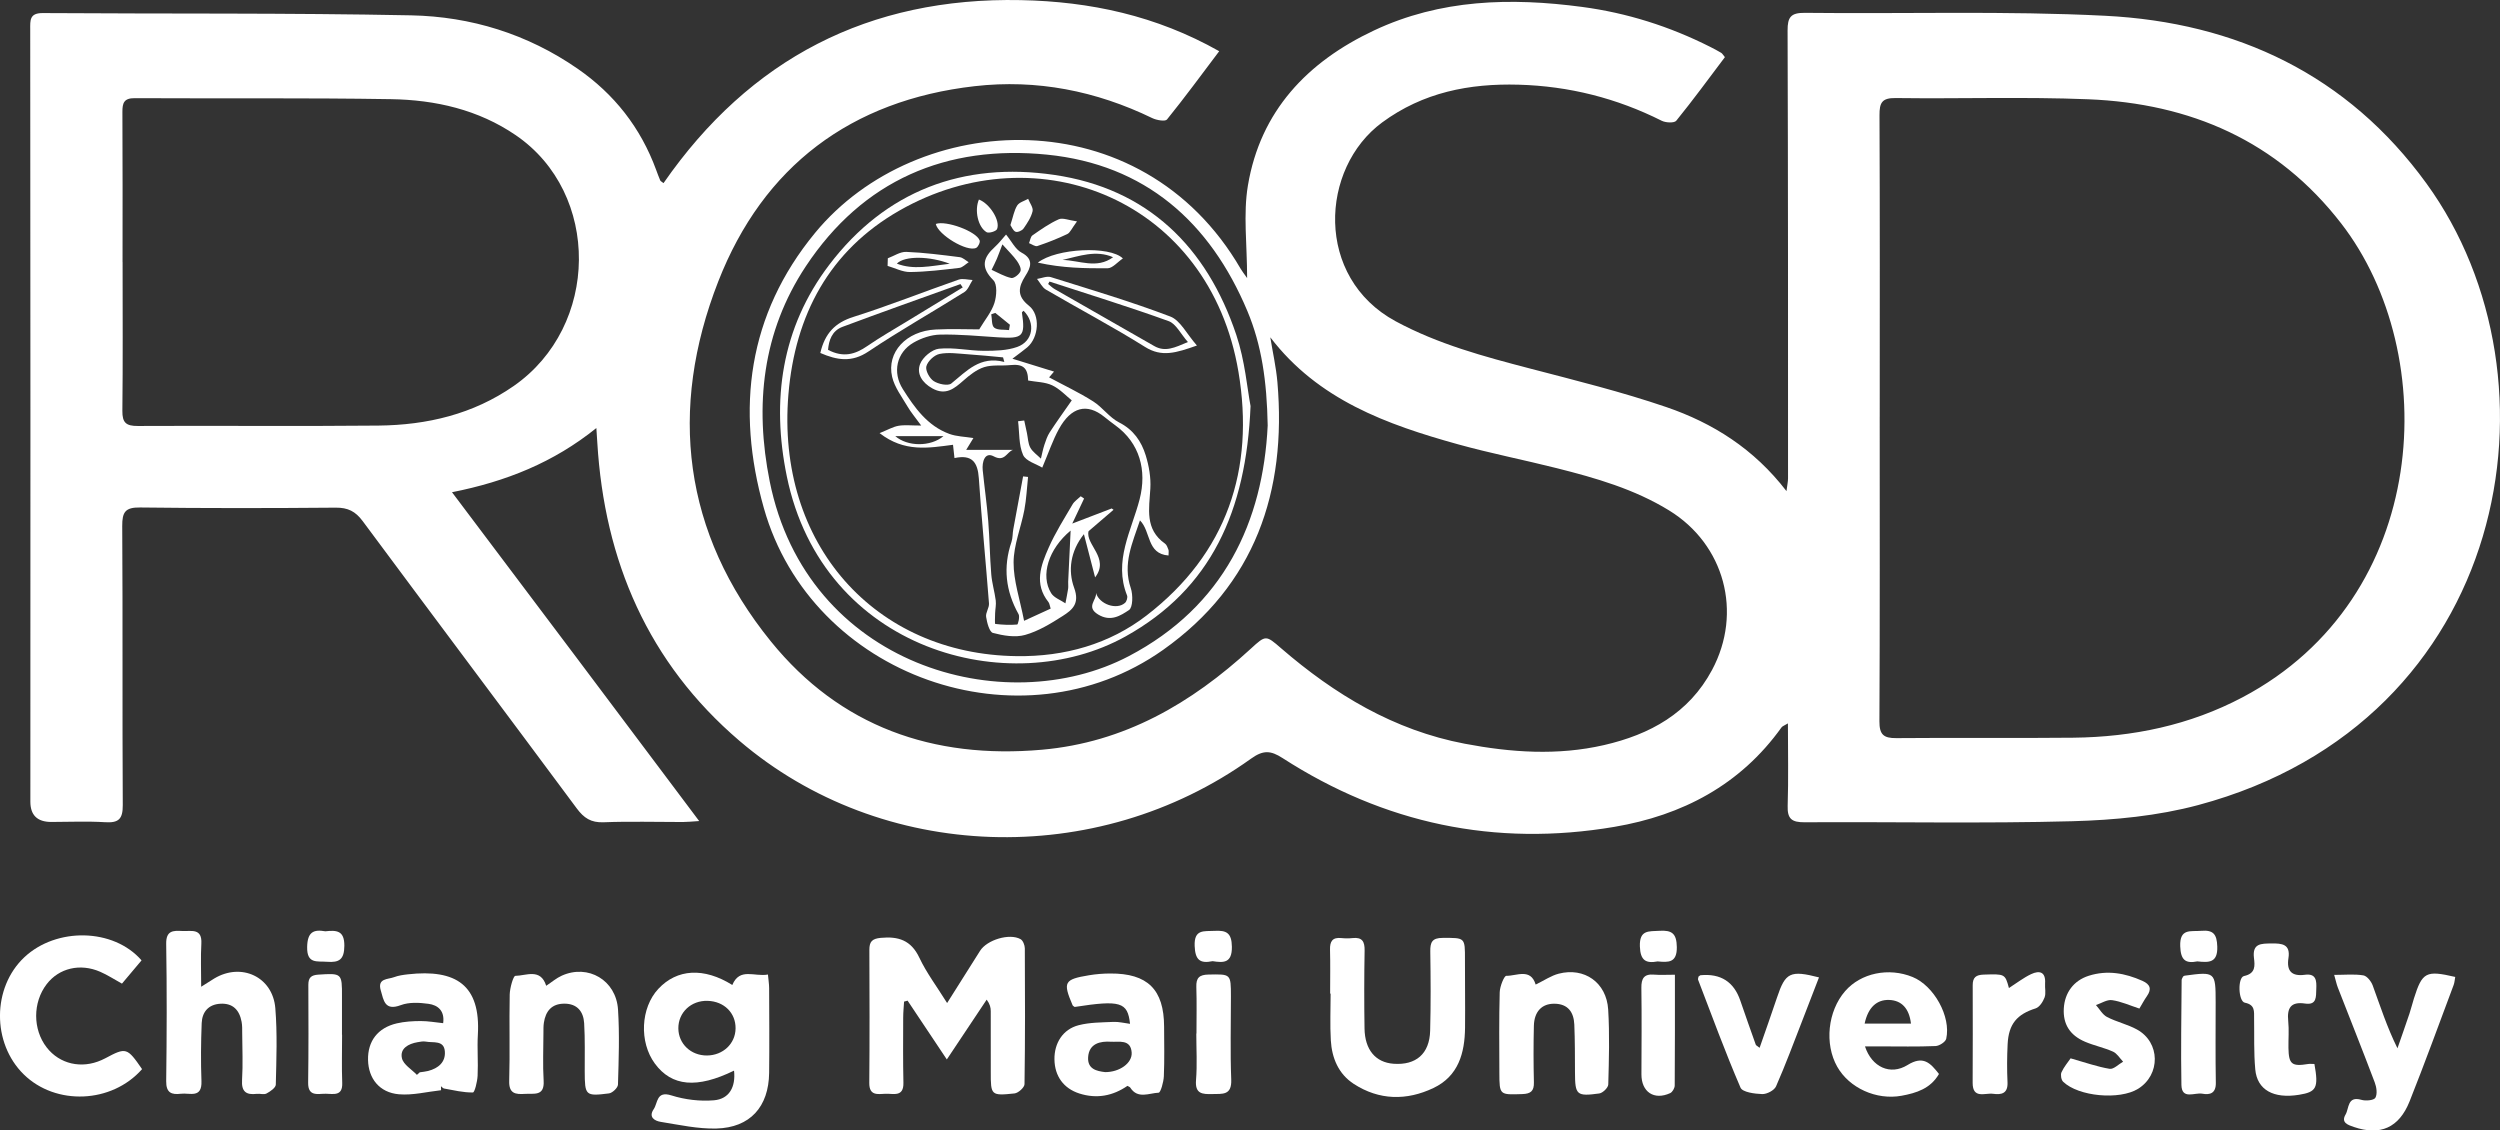 <?xml version="1.0" encoding="UTF-8"?>
<svg xmlns="http://www.w3.org/2000/svg" id="Layer_2" data-name="Layer 2" viewBox="0 0 881.15 398.45">
  <rect x="0" y="0" width="881.15" height="398.45" fill="#333333" stroke="none"/>
  <defs>
    <style> .cls-1 { fill: #fff; stroke-width: 0px; } </style>
  </defs>
  <g id="Layer_1-2" data-name="Layer 1">
    <g>
      <path class="cls-1" d="M439.56,98c0-11.84-1.42-22.5.28-32.63,4.4-26.24,20.95-43.57,44.41-54.62,23.45-11.05,48.24-11.65,73.38-8.31,15.81,2.1,30.82,6.86,45.07,14.04,1.34.67,2.66,1.37,3.95,2.14.4.24.64.73,1.31,1.52-5.64,7.48-11.21,15.1-17.15,22.42-.7.86-3.71.72-5.13,0-15.89-7.98-32.71-12.22-50.43-12.71-17.34-.48-33.65,2.67-48.1,13.31-21.93,16.15-23.84,54.64,4.78,70.09,14.97,8.08,31.13,12.41,47.41,16.66,16.07,4.2,32.25,8.2,47.94,13.56,16.39,5.61,30.92,14.7,42.38,29.63.27-2.17.55-3.35.55-4.54,0-52.6.02-105.21-.16-157.81-.02-4.73,1.16-6.27,6.09-6.22,35.28.4,70.63-.75,105.83,1.03,46.32,2.35,85.46,20.78,113.28,59.13,50.22,69.22,29.45,189.61-80.45,219.06-14.29,3.83-29.52,5.3-44.37,5.7-31.44.85-62.92.18-94.38.37-4.54.03-6.12-1.2-5.97-5.82.3-9.41.09-18.84.09-29.03-1.28.78-1.95.97-2.26,1.41-14.52,20.3-34.99,31-58.93,35.06-41.99,7.12-81.1-1.14-116.9-24.23-4.26-2.75-6.86-2.89-11.19.22-54.47,39.04-130.11,36.56-180.29-6.34-32.11-27.45-47.58-63.34-50.08-105.16-.08-1.29-.17-2.58-.33-5.06-15.07,12.14-31.83,18.84-50.88,22.62,15.05,19.99,29.43,39.07,43.78,58.16,14.25,18.96,28.48,37.94,43.34,57.74-2.63.16-4.19.34-5.76.34-9.32.01-18.65-.28-27.96.09-4.41.17-6.91-1.5-9.43-4.89-25.08-33.8-50.37-67.45-75.45-101.26-2.56-3.45-5.22-4.78-9.53-4.74-22.97.2-45.95.23-68.92-.06-5.21-.07-6.33,1.59-6.3,6.53.21,32.79,0,65.59.19,98.38.03,4.92-1.48,6.32-6.22,6.02-6.3-.39-12.65-.1-18.97-.09q-7.38,0-7.38-7.15c0-45.11.03-90.23.02-135.34,0-45.61-.02-91.23-.07-136.84,0-3.16-.3-5.8,4.41-5.77,43.27.3,86.56-.07,129.82.8,21.1.42,41.01,6.57,58.66,18.78,12.99,8.98,22.27,20.84,27.72,35.68.46,1.25.92,2.5,1.44,3.72.11.27.49.42,1.16.96C264.31,20.65,306.27-1.03,359.76.04c24.44.49,47.74,5.45,69.96,18.01-6.32,8.38-12.18,16.37-18.41,24.07-.62.77-3.66.25-5.18-.49-19.82-9.61-40.74-13.75-62.57-11.26-43.62,4.97-74.54,28.25-90.39,68.8-17.66,45.18-12.44,88.69,18.54,126.91,24.33,30.02,57.19,41.55,95.5,38.17,29.09-2.56,52.66-16.35,73.64-35.6,5.31-4.88,5.32-4.8,10.65-.2,18.92,16.35,39.83,28.94,64.77,33.68,16.31,3.1,32.72,4.24,49.08.48,16.18-3.72,29.92-11.22,38.08-26.48,10.84-20.26,4.4-44.22-15.13-56.22-12.2-7.5-25.82-11.43-39.56-14.89-11.61-2.93-23.39-5.24-34.92-8.44-25.05-6.97-49.24-15.65-66.09-37.7.85,5.28,2.05,10.54,2.51,15.86,3.31,38.56-7.92,71.42-40.3,94.32-50.26,35.53-123.96,9.3-140.7-49.94-9.89-35-5.7-68.21,18.03-97.03,35.88-43.58,114.91-47.8,150.01,12.64.46.8,1.05,1.52,2.28,3.28ZM662.52,146.9c0,35.77.08,71.55-.1,107.32-.02,4.68,1.44,5.98,5.96,5.94,20.8-.19,41.6.07,62.39-.15,20.91-.23,40.99-4.39,59.62-14.23,66.42-35.09,70.48-120.86,34.81-167-22.54-29.16-53.22-42.35-89.18-43.79-22.59-.91-45.25-.13-67.87-.43-4.84-.07-5.72,1.64-5.7,6.03.16,35.44.09,70.88.08,106.32ZM43.19,92.39h.02c0,17.47.12,34.94-.08,52.41-.05,4.18,1.31,5.36,5.42,5.34,28.29-.15,56.58.15,84.86-.14,17.09-.18,33.35-4,47.66-13.96,30.3-21.08,30.71-67.9.73-88.38-13.23-9.04-28.35-12.46-44-12.71-30.11-.49-60.23-.19-90.35-.35-3.77-.02-4.33,1.7-4.31,4.87.1,17.64.05,35.28.05,52.91ZM446.81,149.96c-.29-15.67-2.14-28.34-7.15-40.3-13.21-31.5-36.14-51.68-70.57-55.15-35.47-3.57-64.95,8.98-85.07,39.35-15.34,23.17-18.1,49.02-12.73,75.8,13.04,65,82.72,84.61,126.56,61.61,33.58-17.62,47.32-47.47,48.96-81.31Z"></path>
      <path class="cls-1" d="M333.71,373.4c-4.91-7.36-9.36-14.04-13.82-20.71-.41.11-.82.23-1.24.34-.11,1.89-.31,3.78-.31,5.67-.02,7.65-.09,15.3.08,22.95.11,5.11-3.54,3.76-6.26,3.86-2.72.1-5.81.84-5.77-3.82.14-15.63.09-31.26.03-46.89-.01-2.87.92-3.95,3.99-4.24,6.21-.59,10.7.8,13.62,6.98,2.51,5.32,6.12,10.11,9.79,15.99,4.23-6.71,7.93-12.55,11.62-18.41,2.43-3.85,10.35-6.28,14.26-4.11.86.48,1.5,2.13,1.51,3.24.09,15.96.13,31.93-.11,47.89-.02,1.15-2.19,3.11-3.52,3.25-8.28.88-8.39.65-8.37-7.52.02-7.15.02-14.3-.01-21.45,0-1.23-.24-2.46-1.43-4.09-4.52,6.78-9.04,13.56-14.05,21.08Z"></path>
      <path class="cls-1" d="M258.71,377.36c-13.06,6.38-21.94,5.59-27.89-2.48-5.59-7.58-5.03-19.66,1.22-26.35,6.59-7.06,16.06-7.62,26.07-1.36,2.63-6.26,7.86-2.79,12.56-3.69.17,1.89.41,3.32.42,4.76.03,9.97.12,19.94,0,29.91-.15,11.97-6.71,19.3-18.59,19.61-6.51.17-13.1-1.3-19.6-2.34-2.15-.34-4.44-1.65-2.49-4.49,1.49-2.18.88-6.54,6.24-4.84,4.74,1.5,10.06,2.14,15,1.72,5.41-.46,7.7-4.73,7.07-10.44ZM259.26,362.49c.07-5.47-4.04-9.55-9.83-9.73-5.84-.19-10.4,4.1-10.34,9.74.06,5.41,4.43,9.55,10.07,9.52,5.66-.04,10.03-4.15,10.1-9.52Z"></path>
      <path class="cls-1" d="M468.82,350.21c0-5.16.1-10.32-.04-15.48-.08-2.93.85-4.43,3.99-4.1,1.32.14,2.67.15,3.99,0,3.37-.36,4.27,1.24,4.21,4.39-.16,9.15-.17,18.31-.03,27.46.11,7.55,3.9,11.98,10.22,12.45,7.92.58,12.69-3.5,12.91-11.62.25-9.31.19-18.64.05-27.96-.05-3.24.64-4.78,4.35-4.78,7.92-.02,7.89-.23,7.87,7.66-.02,7.99.11,15.98.03,23.97-.09,8.96-2.34,17.1-11.14,21.28-9.46,4.5-19.12,4.36-28.08-1.45-5.38-3.49-7.73-9.12-8.09-15.36-.32-5.47-.07-10.98-.07-16.47-.06,0-.11,0-.17,0Z"></path>
      <path class="cls-1" d="M70.92,347.78c2.17-1.37,3.37-2.16,4.6-2.9,9.54-5.72,20.61-.61,21.52,10.46.73,8.93.38,17.96.17,26.94-.02,1.1-1.94,2.42-3.26,3.13-.9.49-2.29,0-3.44.13-3.78.46-5.46-.78-5.19-4.94.34-5.47.08-10.98.05-16.47,0-1.33.03-2.68-.21-3.98-.76-4.13-3.07-6.64-7.52-6.37-4.2.25-6.39,2.93-6.55,6.83-.27,6.81-.33,13.65-.08,20.46.23,6.2-4.19,4.05-7.23,4.43-3.3.41-5.25-.29-5.2-4.43.21-16.14.26-32.28,0-48.42-.07-4.7,2.46-4.69,5.65-4.51,3.09.18,7.06-1.18,6.74,4.48-.27,4.75-.06,9.52-.06,15.16Z"></path>
      <path class="cls-1" d="M50.07,376.83c-10.7,12.14-30.43,12.91-41.7,1.85-11.25-11.02-11.15-30.62.21-41.29,11.3-10.61,31.42-10.29,41.31,1.1-2.23,2.65-4.52,5.38-6.9,8.2-2.79-1.54-5.14-3.08-7.68-4.18-7.07-3.09-14.53-1.28-18.86,4.37-4.94,6.44-4.94,15.92,0,22.29,4.54,5.86,12.23,7.64,19.33,4.47.46-.2.91-.41,1.35-.65,7.31-3.91,7.67-3.81,12.94,3.83Z"></path>
      <path class="cls-1" d="M657.33,368.81c2.39,7.3,8.93,10.33,15.01,6.56,5.52-3.42,8-.76,11.07,3.16-2.95,5.13-7.92,6.72-13.19,7.68-8.89,1.62-18.44-2.75-22.67-10.23-4.55-8.04-3.35-19.58,2.78-26.64,5.55-6.39,15.35-8.44,23.8-4.98,7.5,3.07,13.58,13.93,11.84,21.75-.25,1.13-2.43,2.53-3.77,2.58-6.47.27-12.96.12-19.44.12-1.62,0-3.23,0-5.43,0ZM657.21,360.77h16.33c-.63-5.38-3.34-8.17-7.67-8.33-4.37-.16-7.44,2.61-8.66,8.33Z"></path>
      <path class="cls-1" d="M155.46,384.26c-4.96.54-9.98,1.85-14.85,1.43-6.88-.59-10.76-5.57-10.89-12.1-.14-6.63,3.43-11.34,10.16-12.9,2.72-.63,5.59-.8,8.4-.81,2.58-.01,5.17.47,7.92.75.6-4.41-1.89-6.37-5.16-6.82-3.2-.44-6.85-.64-9.77.46-5.69,2.15-6.04-1.71-7.06-5.18-1.27-4.34,2.5-3.85,4.69-4.68,1.53-.58,3.23-.81,4.87-1,17.01-1.91,25.67,3.81,24.66,21.3-.28,4.81.15,9.65-.09,14.46-.1,2.08-1.04,5.87-1.65,5.88-3.38.06-6.79-.79-10.17-1.39-.4-.07-.73-.53-1.1-.82l.04,1.41ZM146.94,378.85c.34-.3.68-.61,1.02-.91.98-.15,1.98-.22,2.94-.47,3.56-.93,6.2-3.08,5.89-6.91-.32-4.04-4.12-2.93-6.67-3.43-.94-.18-1.98.03-2.95.2-3.24.56-6.29,2.22-5.5,5.66.51,2.24,3.44,3.93,5.28,5.86Z"></path>
      <path class="cls-1" d="M398.29,360.84c-.83-7.7-3.43-8.41-19.51-5.93-.26-.2-.63-.36-.74-.62-3.47-8.15-2.99-9.09,5.79-10.55,2.45-.41,4.96-.61,7.45-.62,13.21-.08,18.98,5.63,19.02,18.74.02,5.82.16,11.66-.09,17.47-.09,2.05-1.13,5.77-1.84,5.8-3.34.13-7.36,2.34-9.99-1.78-.16-.25-.54-.35-1-.63-5.15,3.55-10.84,4.65-16.96,2.69-5.55-1.78-8.68-6.12-8.77-11.99-.09-5.75,2.96-10.64,8.51-12.07,3.93-1.02,8.16-.98,12.27-1.17,1.9-.09,3.84.43,5.86.68ZM389.46,377.88c5.17.04,9.64-3.2,9.41-6.88-.31-4.86-4.59-3.65-7.31-3.83-3.71-.25-7.72.57-8.04,5.43-.28,4.25,3.08,4.93,5.93,5.27Z"></path>
      <path class="cls-1" d="M192.51,347.45c1.93-1.27,3.58-2.71,5.5-3.57,9.27-4.17,19.16,1.58,19.82,11.98.56,8.77.24,17.62-.02,26.42-.03,1.11-1.95,2.95-3.17,3.1-8.33,1.05-8.52.77-8.55-7.79-.02-5.65.14-11.32-.2-16.95-.25-4.09-2.44-6.9-6.98-6.89-4.44,0-6.6,2.61-7.22,6.74-.17,1.14-.15,2.32-.15,3.48-.01,5.65-.27,11.32.07,16.95.34,5.58-3.42,4.42-6.58,4.63-3.36.22-5.7-.07-5.56-4.61.3-10.13-.03-20.28.18-30.42.05-2.31,1.27-6.56,1.98-6.57,3.82-.04,8.89-2.8,10.88,3.49Z"></path>
      <path class="cls-1" d="M541.27,347.02c3.05-1.48,5.44-3.14,8.09-3.83,9.06-2.36,16.88,3.11,17.46,12.64.53,8.78.27,17.62.03,26.42-.03,1.12-1.94,2.98-3.16,3.15-8.03,1.1-8.54.53-8.57-7.35-.03-5.65,0-11.31-.24-16.95-.19-4.35-2.23-7.3-7.05-7.33-4.37-.03-7.08,2.75-7.2,7.79-.16,6.65-.15,13.3.01,19.95.08,3.07-1.15,4.01-4.09,4.11-8.02.27-8.05.38-8.08-7.46-.03-9.48-.14-18.96.12-28.43.06-2.05,1.54-5.8,2.33-5.79,3.65.05,8.56-2.82,10.35,3.09Z"></path>
      <path class="cls-1" d="M822.71,343.61c3.79,0,7.1-.35,10.27.17,1.29.21,2.78,2.11,3.31,3.57,2.66,7.28,5.03,14.67,8.72,22.13,1.42-4.09,2.87-8.18,4.25-12.29.58-1.73,1-3.52,1.55-5.26,2.95-9.32,4.23-10,14.56-7.6-.18.93-.22,1.93-.55,2.81-5.13,13.69-10.12,27.45-15.53,41.03-3.73,9.37-10.39,12.2-19.63,9.05-2.07-.71-4.65-1.51-2.94-4.4,1.27-2.13.58-6.64,5.58-5.17,1.52.45,4.39.19,4.92-.73.77-1.35.41-3.75-.22-5.41-4.23-11.19-8.67-22.3-13.01-33.44-.46-1.18-.71-2.44-1.28-4.44Z"></path>
      <path class="cls-1" d="M729.81,373.02c5.2,1.47,9.41,2.98,13.75,3.7,1.41.23,3.16-1.62,4.75-2.52-1.17-1.21-2.13-2.9-3.56-3.54-3.17-1.42-6.66-2.12-9.86-3.49-5.41-2.31-7.79-6.27-7.48-11.73.31-5.53,3.47-9.83,8.79-11.52,6.52-2.08,12.79-.94,18.92,1.79,2.79,1.25,3.33,2.91,1.56,5.43-.94,1.33-1.7,2.8-2.63,4.34-3.37-1.1-6.44-2.51-9.65-2.97-1.77-.25-3.76,1.1-5.66,1.73,1.28,1.44,2.31,3.38,3.91,4.21,3.37,1.75,7.23,2.58,10.55,4.41,8.25,4.52,8.37,15.95.39,20.9-6.5,4.03-21.01,2.75-26.43-2.51-.67-.65-.96-2.44-.57-3.31.87-1.91,2.3-3.57,3.22-4.92Z"></path>
      <path class="cls-1" d="M598.65,344.21c.44-.3.57-.47.71-.48q10.64-1.01,14.03,8.95c1.78,5.19,3.61,10.36,5.45,15.53.09.25.47.4,1.35,1.1,2.12-6.1,4.2-11.94,6.17-17.82,2.91-8.71,4.61-9.6,14.76-7-1.98,5.13-3.92,10.19-5.89,15.25-3.02,7.75-5.9,15.56-9.25,23.16-.62,1.41-3.23,2.77-4.87,2.72-2.66-.09-6.95-.65-7.65-2.27-5.39-12.51-10.08-25.32-14.96-38.05-.1-.26.09-.63.16-1.1Z"></path>
      <path class="cls-1" d="M815.74,375.01c1.51,8.43.75,9.86-5.43,10.86-8.97,1.45-14.76-1.7-15.42-8.96-.54-5.94-.31-11.94-.41-17.92-.04-2.46.44-4.83-3.26-5.58-2.34-.47-2.59-8.9-.29-9.4,4.17-.89,3.82-3.68,3.5-6.4-.61-5.14,2.53-5.03,6.14-5.08,3.76-.06,6.78.24,6.02,5.17-.71,4.57,1.17,6.5,5.78,5.87,4.03-.55,4.16,2.1,4.03,5.01-.12,2.68.27,5.76-3.95,5.13-5.05-.76-6.41,1.59-5.94,6.2.32,3.12.03,6.31.08,9.46.1,5.74,1.18,6.59,6.93,5.65.63-.1,1.28-.01,2.21-.01Z"></path>
      <path class="cls-1" d="M708.07,348.24c2.83-1.81,5.18-3.65,7.8-4.89,3.03-1.43,5.22-.78,4.94,3.28-.11,1.65.37,3.47-.18,4.94-.56,1.5-1.8,3.42-3.16,3.85-6.53,2.07-9.5,5.44-9.86,12.6-.22,4.47-.25,8.97-.04,13.45.18,3.96-2.13,4.46-5.07,4.05-2.82-.39-7.24,1.95-7.22-3.88.04-11.46.07-22.91.02-34.37-.01-2.79,1.16-3.67,3.89-3.76,7.44-.23,7.52-.3,8.88,4.75Z"></path>
      <path class="cls-1" d="M421.71,364.28c0-5.47.13-10.95-.05-16.42-.11-3.21,1.05-4.31,4.29-4.37,7.88-.15,7.89-.3,7.9,7.67.01,9.79-.27,19.58.11,29.36.22,5.62-3.09,5-6.69,5.09-3.56.09-6.11-.08-5.72-4.91.44-5.44.1-10.94.1-16.41h.06Z"></path>
      <path class="cls-1" d="M769.47,344.17c.24-.13.37-.26.52-.28,10.79-1.47,10.93-1.35,10.94,9.31,0,9.49-.1,18.97.06,28.46.06,3.69-2.07,4.33-4.78,3.82-2.63-.5-7.25,2.26-7.35-3.11-.23-12.31,0-24.62.08-36.93,0-.45.37-.89.52-1.26Z"></path>
      <path class="cls-1" d="M120.57,364.72c0,5.66-.16,11.33.05,16.98.18,4.75-3.11,3.84-5.77,3.8-2.76-.04-6.31,1.16-6.24-3.91.16-11.48.12-22.97.07-34.46-.01-2.55.98-3.44,3.51-3.61,8.27-.54,8.39-.51,8.34,7.71-.02,4.49,0,8.99,0,13.48h.04Z"></path>
      <path class="cls-1" d="M590.34,343.55c0,13.5.03,26.28-.07,39.05,0,.92-.8,2.31-1.59,2.68-5.67,2.62-10.16-.4-10.14-6.62.03-10.15.13-20.3-.02-30.44-.05-3.36.92-5.01,4.5-4.7,2.13.18,4.28.03,7.32.03Z"></path>
      <path class="cls-1" d="M114.63,328.25c4.01-.45,6.77-.29,6.74,5.08-.03,4.83-1.78,6-6.09,5.66-3.55-.28-7.13.85-7.02-5.21.1-5.25,2.21-6.28,6.37-5.54Z"></path>
      <path class="cls-1" d="M774.46,338.85c-4.14.82-5.86-.44-6.02-5.35-.21-6.39,3.69-5.11,7.36-5.42,4.29-.36,5.56,1.14,5.7,5.56.18,5.77-2.97,5.65-7.03,5.21Z"></path>
      <path class="cls-1" d="M427.4,338.77c-4.56.96-6.14-.55-6.33-5.35-.24-6.02,3.31-5.12,6.97-5.33,4.18-.24,6.08.65,6.15,5.6.08,5.85-2.99,5.67-6.79,5.08Z"></path>
      <path class="cls-1" d="M584.25,338.86c-4.09.76-6.1-.27-6.26-5.3-.18-5.88,3.12-5.26,6.91-5.49,4.39-.27,6.04.96,6.11,5.74.08,5.52-2.9,5.44-6.76,5.05Z"></path>
      <path class="cls-1" d="M440.77,143.11c-1.54,37.21-13.98,64.46-44.05,81.2-40.77,22.69-106.77,5.13-119.4-56.42-5.49-26.75-1.91-52.34,14.92-74.51,19.88-26.19,47.31-36.42,79.3-31.74,32.97,4.82,53.82,25.36,64.21,56.4,3.07,9.18,3.87,19.12,5.02,25.08ZM358.32,231.26c16.98.25,32.79-4.29,45.81-14.34,28.37-21.89,38.16-51.55,32.37-85.9-10.14-60.17-70.43-84.82-119.47-56.82-24.72,14.11-36.8,36.82-39.14,64.76-4.43,52.88,30.57,91.7,80.43,92.3Z"></path>
      <path class="cls-1" d="M336.42,161.5c-.23-2.03-.36-3.26-.52-4.73-8.65,1.13-17.1,2.71-25.88-4.11,2.92-1.17,4.72-2.24,6.65-2.58,2.17-.38,4.46-.09,8.02-.09-2.08-2.86-3.64-4.68-4.83-6.72-1.98-3.39-4.56-6.74-5.42-10.44-2.02-8.7,5.01-16.17,15.3-16.69,5.46-.28,10.95-.05,15.39-.05,2.03-3.38,4.35-6.13,5.36-9.29.79-2.48,1.07-6.6-.37-8.03-4.57-4.55-3.64-7.96.53-11.74,1.44-1.31,2.63-2.89,3.94-4.36,1.97,2.39,3.28,5.22,5.47,6.37,4.54,2.39,3.09,5.45,1.36,8.17-2.6,4.09-3.02,7.18,1.25,10.56,4.08,3.22,3.49,11.18-.6,14.65-1.22,1.03-2.53,1.95-5.23,4.01,5.76,1.79,10.13,3.14,14.66,4.54-.29.34-.82.96-1.73,2.03,5.29,2.85,10.59,5.35,15.51,8.46,3.3,2.08,5.73,5.68,9.14,7.42,5.09,2.58,7.88,6.68,9.41,11.65,1.14,3.72,1.85,7.81,1.62,11.67-.42,7.16-2.01,14.35,5.18,19.41.61.43.9,1.39,1.2,2.15.16.42.03.96.03,2.03-7.76-.58-6.15-8.47-10.07-12.38-2.62,7.92-6.17,15.28-3.23,23.89.8,2.35.74,6.8-.63,7.71-2.96,1.96-6.47,4.28-10.91,1.56-4.41-2.71-.39-5.1-.72-7.58,1.13,3.95,7.27,6.15,10.23,3.49.58-.52.99-1.92.71-2.61-4.85-12.13,1.58-22.85,4.43-33.89,2.64-10.25,0-19.84-8.5-26.02-1.34-.98-2.66-2-3.95-3.04-6.08-4.91-11.69-3.55-16.01,4.32-2.16,3.94-3.6,8.26-5.86,13.58-2.07-1.28-5.79-2.28-6.76-4.48-1.55-3.54-1.26-7.87-1.76-11.87.72-.09,1.44-.18,2.17-.26.32,1.47.64,2.94.95,4.41.37,1.73.38,3.66,1.19,5.15.84,1.52,2.46,2.6,3.74,3.88.4-1.63.71-3.3,1.23-4.89.5-1.52,1.03-3.08,1.89-4.41,2.34-3.61,4.87-7.1,7.75-11.24-2.04-1.63-4.21-4.03-6.9-5.3-2.53-1.19-5.62-1.17-8.47-1.69-.1-4.5-1.82-5.91-6.32-5.44-3.06.32-6.33-.18-9.18.72-2.67.85-5.13,2.81-7.3,4.72-3.28,2.89-6.29,5.39-11.01,2.75-3.55-1.98-5.58-5.14-4.28-8.55.91-2.39,4.18-5.15,6.64-5.41,5.21-.54,10.57.72,15.88.74,3.92.01,8.09-.08,11.7-1.36,5.66-2,6.55-8.48,2.27-12.76-.21.21-.61.46-.59.64,1.24,8.43.38,9.29-8.43,8.72-6.79-.44-13.59-1.09-20.38-.96-3.17.06-6.61,1.23-9.39,2.83-6.05,3.49-7.49,10.53-3.78,16.38,4.17,6.59,8.68,12.96,16.39,15.79,2.56.94,5.45.97,8.49,1.46-.7,1.14-1.47,2.41-2.55,4.18h16.45c-2.2.82-2.88,4.34-6.75,2.27-3.12-1.68-4.17,1.95-3.87,4.88.61,6,1.47,11.97,1.95,17.97.5,6.22.55,12.48,1.06,18.71.25,3.1,1.18,6.14,1.58,9.23.19,1.48-.17,3.03-.22,4.55-.04,1.3-.13,3.71.04,3.73,2.56.31,5.18.43,7.74.21.3-.03.99-2.74.49-3.64-4.58-8.17-5.52-16.59-2.5-25.48.47-1.39.36-2.97.63-4.43,1.13-6.22,2.31-12.44,3.46-18.66l1.75.19c-.42,3.89-.58,7.83-1.31,11.66-1.17,6.18-3.75,12.29-3.79,18.44-.04,6.48,2.22,12.96,3.7,20.61,4.1-1.88,6.69-3.07,9.37-4.3-.36-1.1-.41-1.84-.79-2.31-5.13-6.42-2.66-12.95.09-19.17,2.33-5.28,5.47-10.22,8.4-15.23.66-1.14,1.91-1.93,2.9-2.89.39.27.79.54,1.18.81-1.17,2.48-2.34,4.96-4.17,8.82,5.49-2.1,9.69-3.71,13.9-5.33l.65.47c-2.62,2.24-5.23,4.49-8.8,7.55-1.2,4.65,7.56,9.52,2.3,16.27-1.33-5.13-2.64-10.18-3.94-15.23-4.81,6.04-5.65,12.88-3.44,18.92,2.04,5.58-.66,7.77-4.03,9.92-4.17,2.67-8.58,5.36-13.27,6.68-3.48.98-7.7.25-11.33-.71-1.25-.33-2.08-3.61-2.4-5.65-.23-1.49,1.13-3.2,1.01-4.75-1.13-14.71-2.59-29.39-3.58-44.11-.38-5.59-2.33-8.47-8.57-7.12ZM353.98,127.57l-.44-1.61c-4.18-.38-8.35-.83-12.54-1.1-3.29-.22-6.7-.75-9.85-.11-1.85.38-4.14,2.53-4.64,4.33-.41,1.46,1.1,4.27,2.57,5.23,1.64,1.08,5.05,1.8,6.22.85,5.42-4.39,10.13-9.82,18.66-7.59ZM377.35,187.01c-7.82,6.51-10.72,15.82-6.85,22.07,1,1.61,3.31,2.4,5.02,3.57.32-1.71.69-3.42.95-5.14.12-.81-.02-1.65.02-2.47.27-5.82.55-11.63.86-18.03ZM353.3,86.13c-.68,1.78-1.27,3.45-1.95,5.09-.56,1.32-1.23,2.59-1.85,3.88,2.29,1.02,4.52,2.37,6.92,2.88.94.2,2.85-1.3,3.26-2.41.36-.96-.55-2.64-1.32-3.7-1.27-1.76-2.86-3.29-5.06-5.73ZM315.54,153.71c4.23,3.72,12.42,3.86,17.01,0h-17.01ZM355.64,116.34c.1-.63.21-1.25.31-1.88-1.71-1.39-3.42-2.78-5.14-4.17-.48.16-.95.32-1.43.48.3,1.63.07,3.94,1.04,4.71,1.21.96,3.43.63,5.21.86Z"></path>
      <path class="cls-1" d="M421.87,121.78c-7.4,2.62-12.4,4.19-18.29.5-11.39-7.14-23.32-13.42-34.94-20.21-1.32-.77-2.1-2.49-3.13-3.76,1.63-.24,3.45-1.08,4.86-.64,14.11,4.42,28.3,8.64,42.11,13.89,3.53,1.34,5.76,6.12,9.39,10.22ZM369.9,99.24c-.16.29-.31.57-.47.86.76.6,1.45,1.31,2.28,1.79,11.68,6.7,23.4,13.35,35.08,20.06,3.88,2.23,7.23.59,11.9-1.4-2.54-2.86-4.18-6.42-6.78-7.36-13.87-5.01-27.98-9.37-42-13.95Z"></path>
      <path class="cls-1" d="M289.13,124.41c1.6-6.92,5.2-10.68,11.68-12.72,12.49-3.95,24.69-8.82,37.07-13.13,1.45-.5,3.27.06,4.92.13-.95,1.44-1.57,3.4-2.89,4.24-11.24,7.07-22.83,13.6-33.85,20.98-5.88,3.94-11.04,3.04-16.91.51ZM339.32,101.29c-.27-.39-.53-.78-.8-1.16-13.87,5-27.78,9.91-41.59,15.08-3.74,1.4-4.79,4.8-5.08,8.1,5.4,2.83,9.55,1.59,13.71-1.26,4.65-3.19,9.56-6,14.38-8.94,6.45-3.95,12.92-7.87,19.39-11.81Z"></path>
      <path class="cls-1" d="M312.92,91.03c2.17-.8,4.37-2.34,6.5-2.25,6.3.25,12.58,1.07,18.84,1.86,1.11.14,2.12,1.16,3.17,1.78-1.1.69-2.15,1.86-3.32,2-5.77.68-11.57,1.39-17.37,1.46-2.62.03-5.26-1.39-7.9-2.16l.08-2.68ZM316.1,92.92c5.84,2.27,11.69.89,18.65.04-6.97-2.68-15.86-2.9-18.65-.04Z"></path>
      <path class="cls-1" d="M365.81,92.56c6.49-5.1,25.37-5.99,29.96-1.47-1.9,1.28-3.65,3.46-5.41,3.47-7.88.03-15.83-.05-24.55-1.99ZM392.32,90.66c-6.07-2.65-11.94-.38-17.84.96,5.97.13,12.06,3.3,17.84-.96Z"></path>
      <path class="cls-1" d="M329.84,78.93c3.56-1.31,14.28,2.58,15.45,5.82.24.67-.54,2.3-1.25,2.63-3.26,1.51-13.43-4.66-14.21-8.44Z"></path>
      <path class="cls-1" d="M379.61,78.02c-1.87,2.5-2.41,3.98-3.43,4.47-3.42,1.63-6.96,3.02-10.55,4.23-.78.26-1.95-.65-2.94-1.02.39-.94.52-2.26,1.22-2.75,2.97-2.07,5.98-4.2,9.26-5.66,1.4-.62,3.51.34,6.43.74Z"></path>
      <path class="cls-1" d="M345.03,70.33c3.81,1.4,7.63,7.48,6.39,10.42-.34.79-2.9,1.56-3.7,1.08-3.04-1.81-4.32-7.74-2.69-11.5Z"></path>
      <path class="cls-1" d="M356.13,79.31c.93-2.83,1.28-5.08,2.38-6.86.71-1.15,2.54-1.61,3.87-2.37.57,1.47,1.86,3.12,1.56,4.38-.52,2.18-1.89,4.23-3.21,6.11-.51.73-2.12,1.41-2.8,1.11-.9-.4-1.38-1.76-1.81-2.37Z"></path>
    </g>
  </g>
</svg>
